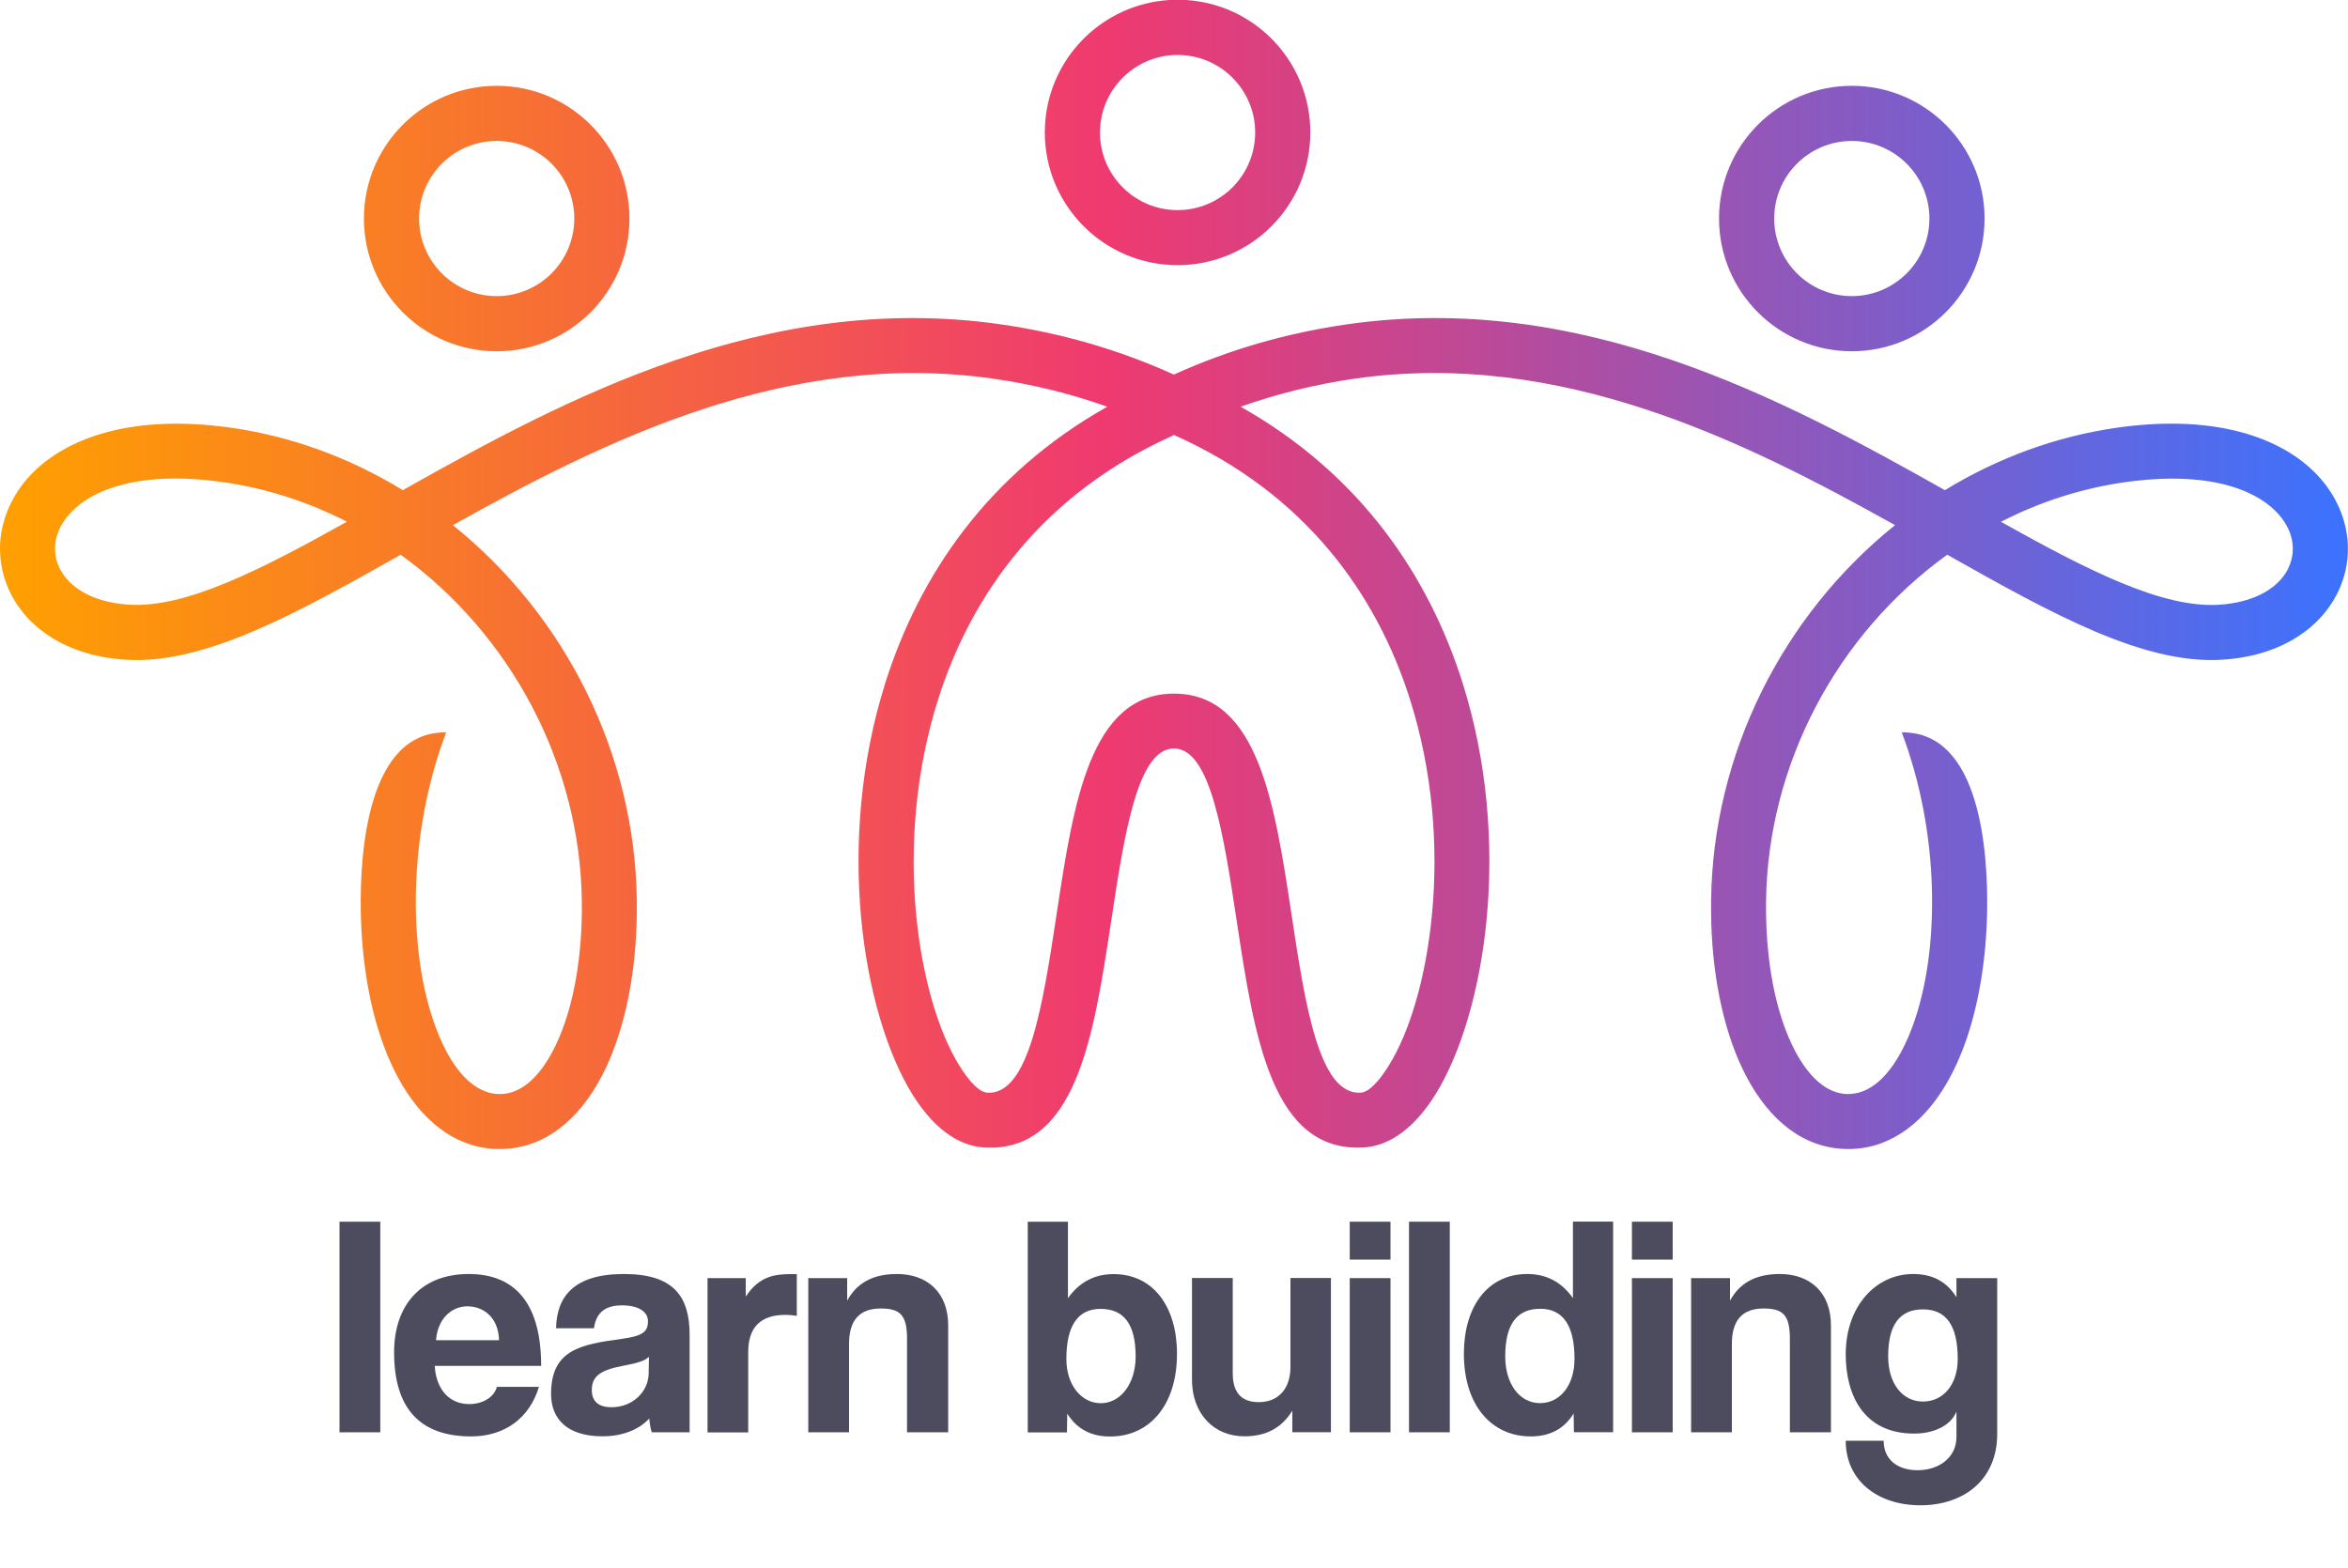 <?xml version="1.0" encoding="UTF-8"?>
<svg id="Layer_2" data-name="Layer 2" xmlns="http://www.w3.org/2000/svg" xmlns:xlink="http://www.w3.org/1999/xlink" viewBox="0 0 239.63 160.05">
  <defs>
    <linearGradient id="_Áåçûìÿííûé_ãðàäèåíò_20" data-name="Áåçûìÿííûé ãðàäèåíò 20" x1="0" y1="58.66" x2="239.63" y2="58.66" gradientUnits="userSpaceOnUse">
      <stop offset="0" stop-color="#ffa000"/>
      <stop offset=".22" stop-color="#f77132"/>
      <stop offset=".47" stop-color="#ef3a70"/>
      <stop offset=".62" stop-color="#c04894"/>
      <stop offset=".95" stop-color="#4d6df0"/>
      <stop offset="1" stop-color="#3b73ff"/>
    </linearGradient>
  </defs>
  <g id="Layer_1-2" data-name="Layer 1">
    <path d="m183.39,16.71c1.43-1.43,3.41-2.32,5.6-2.32s4.17.89,5.6,2.32c1.43,1.43,2.32,3.41,2.32,5.6s-.89,4.17-2.32,5.6-3.41,2.32-5.6,2.32-4.17-.89-5.6-2.32c-1.43-1.43-2.32-3.41-2.32-5.6s.89-4.17,2.32-5.6h0Zm-138.3,0c1.43-1.43,3.41-2.32,5.6-2.32s4.17.89,5.6,2.32c1.43,1.43,2.32,3.41,2.32,5.6s-.89,4.17-2.32,5.6c-1.43,1.43-3.41,2.32-5.6,2.32s-4.17-.89-5.6-2.32c-1.43-1.43-2.32-3.41-2.32-5.6s.89-4.17,2.32-5.6h0Zm5.6,19.15c3.74,0,7.13-1.52,9.58-3.97,2.45-2.45,3.97-5.84,3.97-9.58s-1.52-7.13-3.97-9.58c-2.45-2.45-5.84-3.97-9.58-3.97s-7.13,1.52-9.58,3.97-3.97,5.84-3.97,9.58,1.52,7.13,3.97,9.58c2.45,2.45,5.84,3.97,9.58,3.97h0Zm182.89,22.07c-.92,1.99-3.34,3.58-7.17,3.81-5.76.34-13.33-3.51-22.2-8.47,3.95-2.03,8.22-3.42,12.7-4.05,8.28-1.16,13.38.66,15.72,3.38,1.3,1.51,1.8,3.47.94,5.33h0Zm-89.68,13.47c2.35,7.42,2.88,15.07,2.26,21.76-.6,6.6-2.29,12.18-4.41,15.6-1.07,1.73-2.08,2.74-2.88,2.79-4.27.26-5.68-9.04-7.07-18.26-1.71-11.29-3.41-22.48-11.98-22.48,0,0,0,0,0,0,0,0,0,0,0,0-8.58,0-10.27,11.19-11.98,22.48-1.4,9.21-2.81,18.51-7.07,18.26-.8-.05-1.81-1.06-2.88-2.79-2.11-3.42-3.8-9-4.41-15.6-.61-6.69-.09-14.34,2.26-21.76,3.41-10.78,10.73-21.04,24.08-26.99,13.36,5.95,20.67,16.21,24.08,26.99h0ZM13.21,61.73c-3.83-.23-6.24-1.82-7.17-3.81-.86-1.86-.36-3.81.94-5.33,2.34-2.72,7.44-4.54,15.72-3.38,4.47.63,8.75,2.02,12.7,4.05-8.87,4.96-16.44,8.81-22.2,8.47h0Zm223.67-12.81c-3.43-3.98-10.27-6.74-20.74-5.27-6.33.89-12.3,3.12-17.65,6.39-16.72-9.43-37.11-20.3-60.88-16.95-6.16.87-12.15,2.58-17.81,5.15-5.66-2.57-11.65-4.28-17.81-5.15-23.77-3.35-44.16,7.52-60.88,16.95-5.34-3.27-11.32-5.51-17.64-6.39-10.47-1.46-17.31,1.29-20.74,5.27C.99,50.96,0,53.46,0,56.01c0,1.43.3,2.88.94,4.27,1.73,3.74,5.8,6.7,11.94,7.07,7.95.48,17.18-4.6,28.01-10.72,11.27,8.14,18.3,21.38,18.49,35.33.01.71,0,1.43-.02,2.15-.17,5.26-1.21,9.88-2.93,13.16-1.43,2.73-3.28,4.4-5.37,4.42-.56,0-1.02-.07-1.55-.28-2.09-.79-3.85-3.24-5.1-6.69-1.42-3.88-2.12-8.86-1.95-14.21.16-5.16,1.14-10.63,3.07-15.74-8.06-.12-8.81,12.38-8.71,18.26.09,5.05.89,9.76,2.3,13.61,1.81,4.96,4.67,8.62,8.4,10.03,1.15.44,2.37.65,3.6.63,4.37-.06,7.88-2.86,10.28-7.42,2.11-4.01,3.38-9.49,3.57-15.61.02-.77.03-1.57.02-2.39-.2-14.87-7.23-28.98-18.77-38.27,15.52-8.67,34.14-17.91,55.02-14.97,4.01.56,7.96,1.53,11.77,2.88-12.24,6.88-19.21,17.29-22.65,28.17-2.58,8.15-3.16,16.58-2.48,23.96.69,7.47,2.69,13.95,5.22,18.04,2.04,3.31,4.58,5.29,7.32,5.45,9.39.57,11.19-11.29,12.97-23.03,1.35-8.89,2.68-17.7,6.42-17.7,0,0,0,0,0,0,0,0,0,0,0,0,3.73,0,5.07,8.81,6.42,17.7,1.78,11.74,3.58,23.6,12.97,23.03,2.75-.17,5.28-2.15,7.32-5.45,2.54-4.1,4.53-10.57,5.22-18.04.68-7.38.1-15.81-2.48-23.96-3.44-10.88-10.42-21.29-22.65-28.17,3.81-1.35,7.77-2.31,11.77-2.88,20.88-2.94,39.5,6.3,55.02,14.97-11.55,9.29-18.57,23.4-18.77,38.27-.01.82,0,1.62.02,2.39.19,6.11,1.46,11.6,3.57,15.61,2.4,4.56,5.91,7.36,10.28,7.42,1.23.02,2.45-.19,3.6-.63,3.73-1.42,6.59-5.07,8.4-10.03,1.4-3.85,2.21-8.56,2.3-13.61.1-5.88-.64-18.38-8.71-18.26,1.93,5.11,2.91,10.58,3.07,15.74.17,5.35-.53,10.33-1.95,14.21-1.26,3.44-3.01,5.89-5.1,6.69-.53.2-.99.27-1.55.28-2.09-.03-3.94-1.7-5.37-4.42-1.72-3.28-2.77-7.9-2.93-13.16-.02-.72-.03-1.44-.02-2.15.19-13.95,7.21-27.19,18.49-35.33,10.83,6.12,20.06,11.2,28.01,10.72,6.14-.37,10.21-3.33,11.94-7.07.64-1.39.95-2.83.94-4.27,0-2.55-.99-5.06-2.74-7.09h0ZM114.58,7.93c1.43-1.43,3.41-2.32,5.6-2.32s4.17.89,5.6,2.32c1.43,1.43,2.32,3.41,2.32,5.6s-.89,4.17-2.32,5.6c-1.43,1.43-3.41,2.32-5.6,2.32s-4.17-.89-5.6-2.32c-1.43-1.43-2.32-3.41-2.32-5.6s.89-4.17,2.32-5.6h0Zm6.44-7.93h-1.68c-3.41.21-6.47,1.68-8.74,3.94-2.45,2.45-3.97,5.84-3.97,9.58s1.52,7.13,3.97,9.58c2.45,2.45,5.84,3.97,9.58,3.97s7.13-1.52,9.58-3.97,3.97-5.84,3.97-9.58-1.52-7.13-3.97-9.58c-2.27-2.27-5.33-3.73-8.74-3.94h0Zm67.97,35.86c3.74,0,7.13-1.52,9.58-3.97,2.45-2.45,3.97-5.84,3.97-9.58s-1.52-7.13-3.97-9.58c-2.45-2.45-5.84-3.97-9.58-3.97s-7.13,1.52-9.58,3.97c-2.45,2.45-3.97,5.84-3.97,9.58s1.52,7.13,3.97,9.58c2.45,2.45,5.84,3.97,9.58,3.97h0Z" style="fill: url(#_Áåçûìÿííûé_ãðàäèåíò_20); stroke-width: 0px;"/>
    <g>
      <path d="m34.65,146.22v-21.5h4.16v21.5h-4.16Z" style="fill: #4c4c5e; stroke-width: 0px;"/>
      <path d="m44.37,139.44c.13,2.37,1.47,3.9,3.52,3.9,1.34,0,2.53-.67,2.82-1.76h4.29c-.96,3.23-3.55,5.06-6.91,5.06-5.25,0-7.87-2.88-7.87-8.58,0-4.86,2.78-8,7.62-8s7.39,3.14,7.39,9.38h-10.85Zm6.56-2.62c-.06-2.34-1.6-3.46-3.23-3.46s-3.04,1.28-3.2,3.46h6.43Z" style="fill: #4c4c5e; stroke-width: 0px;"/>
      <path d="m66.52,146.22c-.13-.38-.22-.93-.26-1.41-.99,1.09-2.66,1.82-4.77,1.82-3.58,0-5.25-1.76-5.25-4.32,0-4.54,3.04-5.06,7.23-5.63,2.08-.29,2.66-.7,2.66-1.79,0-1.02-1.02-1.63-2.66-1.63-1.89,0-2.66.93-2.85,2.34h-3.87c.06-3.26,1.86-5.54,6.91-5.54s6.72,2.24,6.72,6.21v9.95h-3.87Zm-.29-7.71c-.42.42-1.15.64-2.69.93-2.37.45-3.14,1.12-3.14,2.46,0,1.18.7,1.76,2.02,1.76,2.14,0,3.74-1.57,3.78-3.42l.03-1.73Z" style="fill: #4c4c5e; stroke-width: 0px;"/>
      <path d="m72.21,146.22v-15.74h3.9v1.89c1.38-2.11,2.98-2.3,4.67-2.3h.54v4.26c-.38-.06-.77-.1-1.15-.1-2.56,0-3.81,1.28-3.81,3.81v8.19h-4.16Z" style="fill: #4c4c5e; stroke-width: 0px;"/>
      <path d="m92.57,146.22v-9.54c0-2.43-.7-3.1-2.69-3.1-2.18,0-3.23,1.22-3.23,3.62v9.02h-4.16v-15.74h3.97v2.3c.96-1.76,2.56-2.72,5.09-2.72,3.01,0,5.22,1.82,5.22,5.25v10.91h-4.19Z" style="fill: #4c4c5e; stroke-width: 0px;"/>
      <path d="m104.89,146.22v-21.5h4.1v7.81c1.18-1.66,2.72-2.46,4.67-2.46,4.06,0,6.46,3.36,6.46,8.13,0,5.31-2.85,8.45-6.82,8.45-1.92,0-3.39-.74-4.38-2.34l-.03,1.92h-4Zm11.01-7.74c0-3.23-1.15-4.86-3.58-4.86-2.3,0-3.49,1.7-3.49,5.12,0,2.66,1.54,4.51,3.52,4.51s3.55-1.95,3.55-4.77Z" style="fill: #4c4c5e; stroke-width: 0px;"/>
      <path d="m131.89,146.22v-2.21c-1.09,1.79-2.72,2.62-4.9,2.62-3.14,0-5.34-2.34-5.34-5.79v-10.37h4.16v9.73c0,1.98.9,2.94,2.66,2.94,2.11,0,3.23-1.5,3.23-3.58v-9.09h4.13v15.74h-3.94Z" style="fill: #4c4c5e; stroke-width: 0px;"/>
      <path d="m137.75,128.59v-3.87h4.16v3.87h-4.16Zm0,17.63v-15.74h4.16v15.74h-4.16Z" style="fill: #4c4c5e; stroke-width: 0px;"/>
      <path d="m143.8,146.22v-21.5h4.16v21.5h-4.16Z" style="fill: #4c4c5e; stroke-width: 0px;"/>
      <path d="m160.63,146.22l-.03-1.92c-.99,1.6-2.46,2.34-4.38,2.34-3.97,0-6.82-3.14-6.82-8.45,0-4.77,2.4-8.13,6.46-8.13,1.95,0,3.49.8,4.67,2.46v-7.81h4.1v21.5h-4Zm.06-7.49c0-3.42-1.18-5.12-3.49-5.12-2.43,0-3.58,1.63-3.58,4.86,0,2.82,1.47,4.77,3.55,4.77s3.52-1.86,3.52-4.51Z" style="fill: #4c4c5e; stroke-width: 0px;"/>
      <path d="m166.55,128.59v-3.87h4.16v3.87h-4.16Zm0,17.63v-15.74h4.16v15.74h-4.16Z" style="fill: #4c4c5e; stroke-width: 0px;"/>
      <path d="m182.67,146.22v-9.54c0-2.43-.7-3.1-2.69-3.1-2.18,0-3.23,1.22-3.23,3.62v9.02h-4.16v-15.74h3.97v2.3c.96-1.76,2.56-2.72,5.09-2.72,3.01,0,5.21,1.82,5.21,5.25v10.91h-4.19Z" style="fill: #4c4c5e; stroke-width: 0px;"/>
      <path d="m199.67,144.11c-.58,1.41-2.27,2.24-4.32,2.24-5.18,0-6.98-3.97-6.98-8.1,0-4.9,3.07-8.19,6.88-8.19,1.98,0,3.42.77,4.42,2.37v-1.95h4.16v15.9c0,4.74-3.46,7.29-7.84,7.29s-7.62-2.53-7.62-6.59h3.87c0,1.89,1.38,3.01,3.46,3.01,2.21,0,3.97-1.31,3.97-3.39v-2.59Zm.13-5.38c0-3.42-1.18-5.06-3.55-5.06s-3.55,1.57-3.55,4.8c0,2.82,1.5,4.61,3.55,4.61s3.55-1.7,3.55-4.35Z" style="fill: #4c4c5e; stroke-width: 0px;"/>
    </g>
  </g>
</svg>
